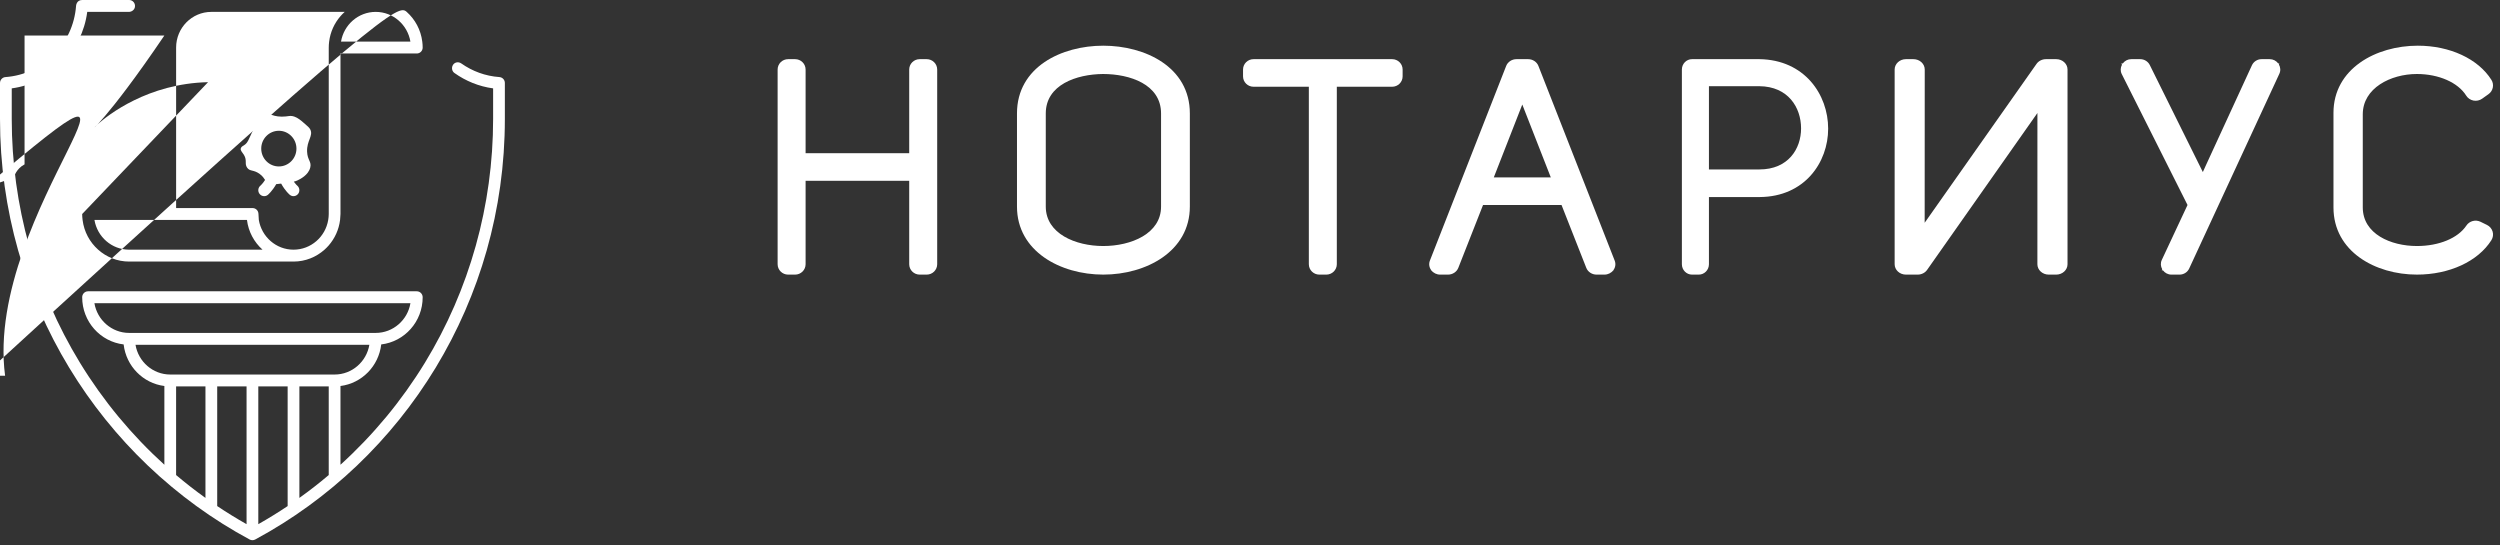 <?xml version="1.0" encoding="UTF-8"?> <svg xmlns="http://www.w3.org/2000/svg" viewBox="0 0 186.923 40.765" fill="none"><rect x="0" y="0" width="186.923" height="40.765" fill="#333333" stroke="none"/><g clip-path="url(#clip0_1_171)"><g clip-path="url(#clip1_1_171)"><g clip-path="url(#clip2_1_171)"><path fill-rule="evenodd" clip-rule="evenodd" d="M69.288 4.423H68.766C68.333 4.423 67.981 4.771 67.981 5.198V11.456H60.234V5.198C60.234 4.771 59.881 4.423 59.448 4.423H58.927C58.494 4.423 58.142 4.771 58.142 5.198V19.757C58.142 20.185 58.494 20.533 58.927 20.533H59.448C59.881 20.533 60.234 20.185 60.234 19.757V13.52H67.981V19.757C67.981 20.185 68.333 20.533 68.766 20.533H69.288C69.721 20.533 70.073 20.185 70.073 19.757V5.198C70.073 4.771 69.721 4.423 69.288 4.423Z" fill="white"></path><path fill-rule="evenodd" clip-rule="evenodd" d="M86.811 15.448C86.811 17.473 84.572 18.395 82.491 18.395C80.42 18.395 78.192 17.473 78.192 15.448V8.48C78.192 6.332 80.496 5.55 82.471 5.533C84.474 5.533 86.811 6.305 86.811 8.48V15.448ZM82.491 3.416C79.383 3.416 76.039 5.001 76.039 8.48V15.448C76.039 18.786 79.285 20.532 82.491 20.532C85.708 20.532 88.964 18.786 88.964 15.448V8.48C88.964 5.001 85.608 3.416 82.491 3.416Z" fill="white"></path><path fill-rule="evenodd" clip-rule="evenodd" d="M104.088 4.423H93.727C93.293 4.423 92.941 4.771 92.941 5.198V5.712C92.941 6.139 93.293 6.486 93.727 6.486H97.861V19.757C97.861 20.185 98.213 20.533 98.646 20.533H99.167C99.6 20.533 99.953 20.185 99.953 19.757V6.486H104.088C104.521 6.486 104.873 6.139 104.873 5.712V5.198C104.873 4.771 104.521 4.423 104.088 4.423Z" fill="white"></path><path fill-rule="evenodd" clip-rule="evenodd" d="M111.689 13.266L113.82 7.815L115.953 13.266H111.689ZM120.73 19.489L115.025 4.928C114.907 4.626 114.598 4.423 114.256 4.423H113.386C113.044 4.423 112.734 4.626 112.616 4.928L106.911 19.489C106.821 19.722 106.854 19.981 107.001 20.188L106.992 20.211H107.018C107.172 20.412 107.417 20.533 107.681 20.533H108.268C108.609 20.533 108.919 20.329 109.037 20.027L110.885 15.329H116.755L118.605 20.027C118.723 20.329 119.032 20.533 119.373 20.533H119.961C120.223 20.533 120.47 20.412 120.624 20.211H120.651L120.641 20.187C120.788 19.981 120.821 19.721 120.73 19.489Z" fill="white"></path><path fill-rule="evenodd" clip-rule="evenodd" d="M131.553 12.669H127.776V6.445H131.547C133.701 6.463 134.665 8.041 134.665 9.599C134.665 11.128 133.703 12.669 131.553 12.669ZM131.553 4.423H126.511C126.093 4.423 125.753 4.771 125.753 5.198V19.757C125.753 20.185 126.093 20.533 126.511 20.533H127.016C127.435 20.533 127.776 20.185 127.776 19.757V14.734L131.579 14.733C134.934 14.709 136.69 12.142 136.69 9.619C136.69 7.073 134.927 4.471 131.553 4.423Z" fill="white"></path><path fill-rule="evenodd" clip-rule="evenodd" d="M153.741 4.423H152.979C152.69 4.423 152.425 4.556 152.269 4.777L143.906 16.656L143.911 5.198C143.911 4.771 143.531 4.423 143.066 4.423H142.505C142.04 4.423 141.661 4.771 141.661 5.198V19.757C141.661 20.185 142.04 20.533 142.505 20.533H143.38C143.668 20.533 143.934 20.4 144.09 20.177L152.336 8.449L152.334 19.757C152.334 20.185 152.714 20.533 153.181 20.533H153.741C154.208 20.533 154.587 20.185 154.587 19.757V5.198C154.587 4.771 154.208 4.423 153.741 4.423Z" fill="white"></path><path fill-rule="evenodd" clip-rule="evenodd" d="M170.423 4.744H170.342C170.193 4.544 169.96 4.423 169.705 4.423H169.096C168.785 4.423 168.502 4.603 168.375 4.88L164.929 12.369L164.705 12.864L160.737 4.86C160.605 4.594 160.326 4.423 160.025 4.423H159.353C159.097 4.423 158.867 4.544 158.718 4.744H158.609L158.657 4.84C158.539 5.059 158.53 5.315 158.642 5.539L163.559 15.327L161.636 19.435C161.53 19.661 161.546 19.919 161.67 20.134L161.634 20.211H161.719C161.869 20.411 162.101 20.533 162.356 20.533H162.964C163.274 20.533 163.558 20.353 163.684 20.077L170.424 5.518C170.531 5.291 170.514 5.033 170.39 4.818L170.423 4.744Z" fill="white"></path><path fill-rule="evenodd" clip-rule="evenodd" d="M186.372 17.317C186.308 17.1 186.154 16.918 185.948 16.818L185.467 16.582C185.092 16.401 184.637 16.521 184.41 16.864C183.78 17.808 182.364 18.395 180.71 18.395C178.76 18.395 176.663 17.492 176.663 15.511V8.544C176.663 6.588 178.748 5.533 180.71 5.533C182.339 5.533 183.785 6.167 184.396 7.15C184.515 7.34 184.713 7.475 184.941 7.52C185.166 7.562 185.399 7.512 185.583 7.382L186.063 7.041C186.41 6.795 186.505 6.325 186.28 5.97C185.283 4.395 183.174 3.416 180.776 3.416C177.643 3.416 174.472 5.141 174.472 8.438V15.511C174.472 18.808 177.609 20.532 180.71 20.532C183.139 20.532 185.274 19.545 186.28 17.958C186.401 17.765 186.435 17.532 186.372 17.317Z" fill="white"></path><path fill-rule="evenodd" clip-rule="evenodd" d="M20.849 9.778C21.576 9.778 22.165 10.375 22.165 11.111C22.165 11.848 21.576 12.445 20.849 12.445C20.122 12.445 19.532 11.848 19.532 11.111C19.532 10.375 20.122 9.778 20.849 9.778ZM19.819 13.454C19.642 13.731 19.491 13.864 19.478 13.876C19.288 14.029 19.257 14.309 19.409 14.5C19.496 14.61 19.623 14.667 19.752 14.667C19.848 14.667 19.945 14.636 20.026 14.57C20.05 14.549 20.351 14.298 20.653 13.768C20.757 13.759 20.88 13.745 21.022 13.728C21.331 14.287 21.646 14.549 21.672 14.57C21.753 14.635 21.848 14.667 21.944 14.667C22.071 14.667 22.197 14.611 22.285 14.503C22.437 14.314 22.409 14.035 22.224 13.879C22.211 13.868 22.105 13.773 21.967 13.584C22.073 13.557 22.165 13.526 22.252 13.484C22.437 13.395 23.054 13.097 23.196 12.532C23.311 12.08 22.988 11.986 22.961 11.342C22.925 10.509 23.443 10.164 23.196 9.674C23.134 9.55 22.997 9.433 22.724 9.198C22.477 8.987 22.278 8.815 22.016 8.722C21.676 8.602 21.546 8.725 21.072 8.722C20.217 8.718 20.041 8.32 19.655 8.484C19.482 8.557 19.303 8.93 18.946 9.674C18.59 10.417 18.538 10.685 18.238 10.865C18.163 10.91 18.031 10.974 18.001 11.103C17.965 11.261 18.115 11.377 18.238 11.579C18.496 12.008 18.267 12.227 18.474 12.532C18.683 12.84 18.947 12.662 19.418 13.008C19.648 13.177 19.731 13.327 19.819 13.454Z" fill="white"></path><path fill-rule="evenodd" clip-rule="evenodd" d="M12.729 28.003C11.426 28.003 10.341 27.04 10.132 25.781H27.616C27.406 27.04 26.321 28.003 25.019 28.003H12.729ZM24.579 29.114V35.519C23.872 36.118 23.14 36.688 22.385 37.228V29.114V28.892H24.579V29.114ZM21.507 29.114V37.839C20.794 38.317 20.061 38.768 19.313 39.192V29.114V28.892H21.507V29.114ZM18.435 29.114V39.192C17.686 38.768 16.953 38.317 16.24 37.839V29.114V28.892H18.435V29.114ZM15.362 29.114V37.228C14.608 36.688 13.875 36.118 13.167 35.519V29.114V28.892H15.362V29.114ZM7.059 22.668H30.688C30.479 23.928 29.394 24.892 28.091 24.892H9.656C8.354 24.892 7.268 23.928 7.059 22.668ZM37.343 5.763C36.287 5.689 35.312 5.322 34.492 4.744C34.256 4.577 33.938 4.658 33.83 4.929C33.753 5.125 33.817 5.344 33.978 5.458C34.82 6.057 35.804 6.464 36.87 6.608V8.896C36.87 15.354 35.107 21.656 31.771 27.12C30.031 29.968 27.9 32.534 25.457 34.749V29.114V28.892V28.861C27.054 28.659 28.317 27.375 28.504 25.753C30.249 25.546 31.603 24.047 31.603 22.224C31.603 21.979 31.406 21.78 31.164 21.78H6.584C6.341 21.78 6.145 21.979 6.145 22.224C6.145 24.047 7.499 25.546 9.244 25.753C9.431 27.375 10.693 28.659 12.29 28.861V29.114V34.749C9.847 32.534 7.717 29.968 5.977 27.12C2.641 21.656 0.878 15.354 0.878 8.896V7.556V6.607C3.811 6.211 6.133 3.859 6.523 0.889H9.633C9.851 0.889 10.054 0.737 10.089 0.519C10.134 0.241 9.923 0 9.656 0H6.145C5.706 0 5.687 0.444 5.687 0.444C5.473 3.291 3.223 5.562 0.407 5.763C0.178 5.78 0 5.973 0 6.205V7.556V8.896C0 22.523 7.562 34.361 18.665 40.338C18.796 40.407 18.952 40.407 19.082 40.338C30.185 34.361 37.748 22.523 37.748 8.896V6.203C37.748 5.972 37.571 5.78 37.343 5.763Z" fill="white"></path><path fill-rule="evenodd" clip-rule="evenodd" d="M12.25 16.446H12.29H13.137H13.168H18.465C18.575 17.329 19.002 18.109 19.629 18.668H13.168H12.29H11.974H9.656C8.354 18.668 7.272 17.706 7.062 16.446H12.25ZM13.168 3.556C13.168 2.083 14.347 0.889 15.802 0.889H25.458H25.774C25.662 0.989 25.557 1.095 25.458 1.209C25.005 1.731 24.699 2.386 24.61 3.111C24.592 3.257 24.58 3.405 24.58 3.556V16.002C24.58 16.153 24.564 16.301 24.54 16.446C24.331 17.706 23.249 18.668 21.946 18.668C20.644 18.668 19.562 17.706 19.352 16.446C19.341 16.379 19.331 16.178 19.324 15.986C19.316 15.746 19.123 15.557 18.886 15.557H13.168V3.556ZM28.092 0.889C29.393 0.889 30.475 1.852 30.686 3.111H25.498C25.708 1.852 26.789 0.889 28.092 0.889ZM6.144 16.002C6.144 16.152 6.157 16.3 6.175 16.446C6.283 17.329 6.712 18.109 7.339 18.668C7.958 19.22 8.767 19.557 9.656 19.557H21.946C22.835 19.557 23.644 19.22 24.264 18.668C24.375 18.568 24.481 18.462 24.58 18.348C25.033 17.826 25.338 17.171 25.427 16.446L25.458 16.002V4H31.164C31.407 4 31.603 3.801 31.603 3.556C31.603 3.405 31.591 3.257 31.573 3.111C31.463 2.228 31.036 1.448 30.409 0.889C29.79 0.337 28.981 0.381 -1.249 28.092H0.381C-1.249 15.802 14.912 0.381 -1.249 14.102C0.337 13.484 0.889 13.372 0.989 13.266C1.095 13.168 1.209 12.623 1.836 12.29V2.655H12.29C3.556 15.557 6.584 6.341 15.557 6.144Z" fill="white"></path></g></g></g><defs><clipPath id="clip0_1_171"><rect width="46.712" height="10.187" fill="white" transform="scale(4.002)"></rect></clipPath><clipPath id="clip1_1_171"><rect width="46.712" height="10.187" fill="white" transform="scale(4.002)"></rect></clipPath><clipPath id="clip2_1_171"><rect width="46.712" height="10.187" fill="white" transform="scale(4.002)"></rect></clipPath></defs></svg> 
